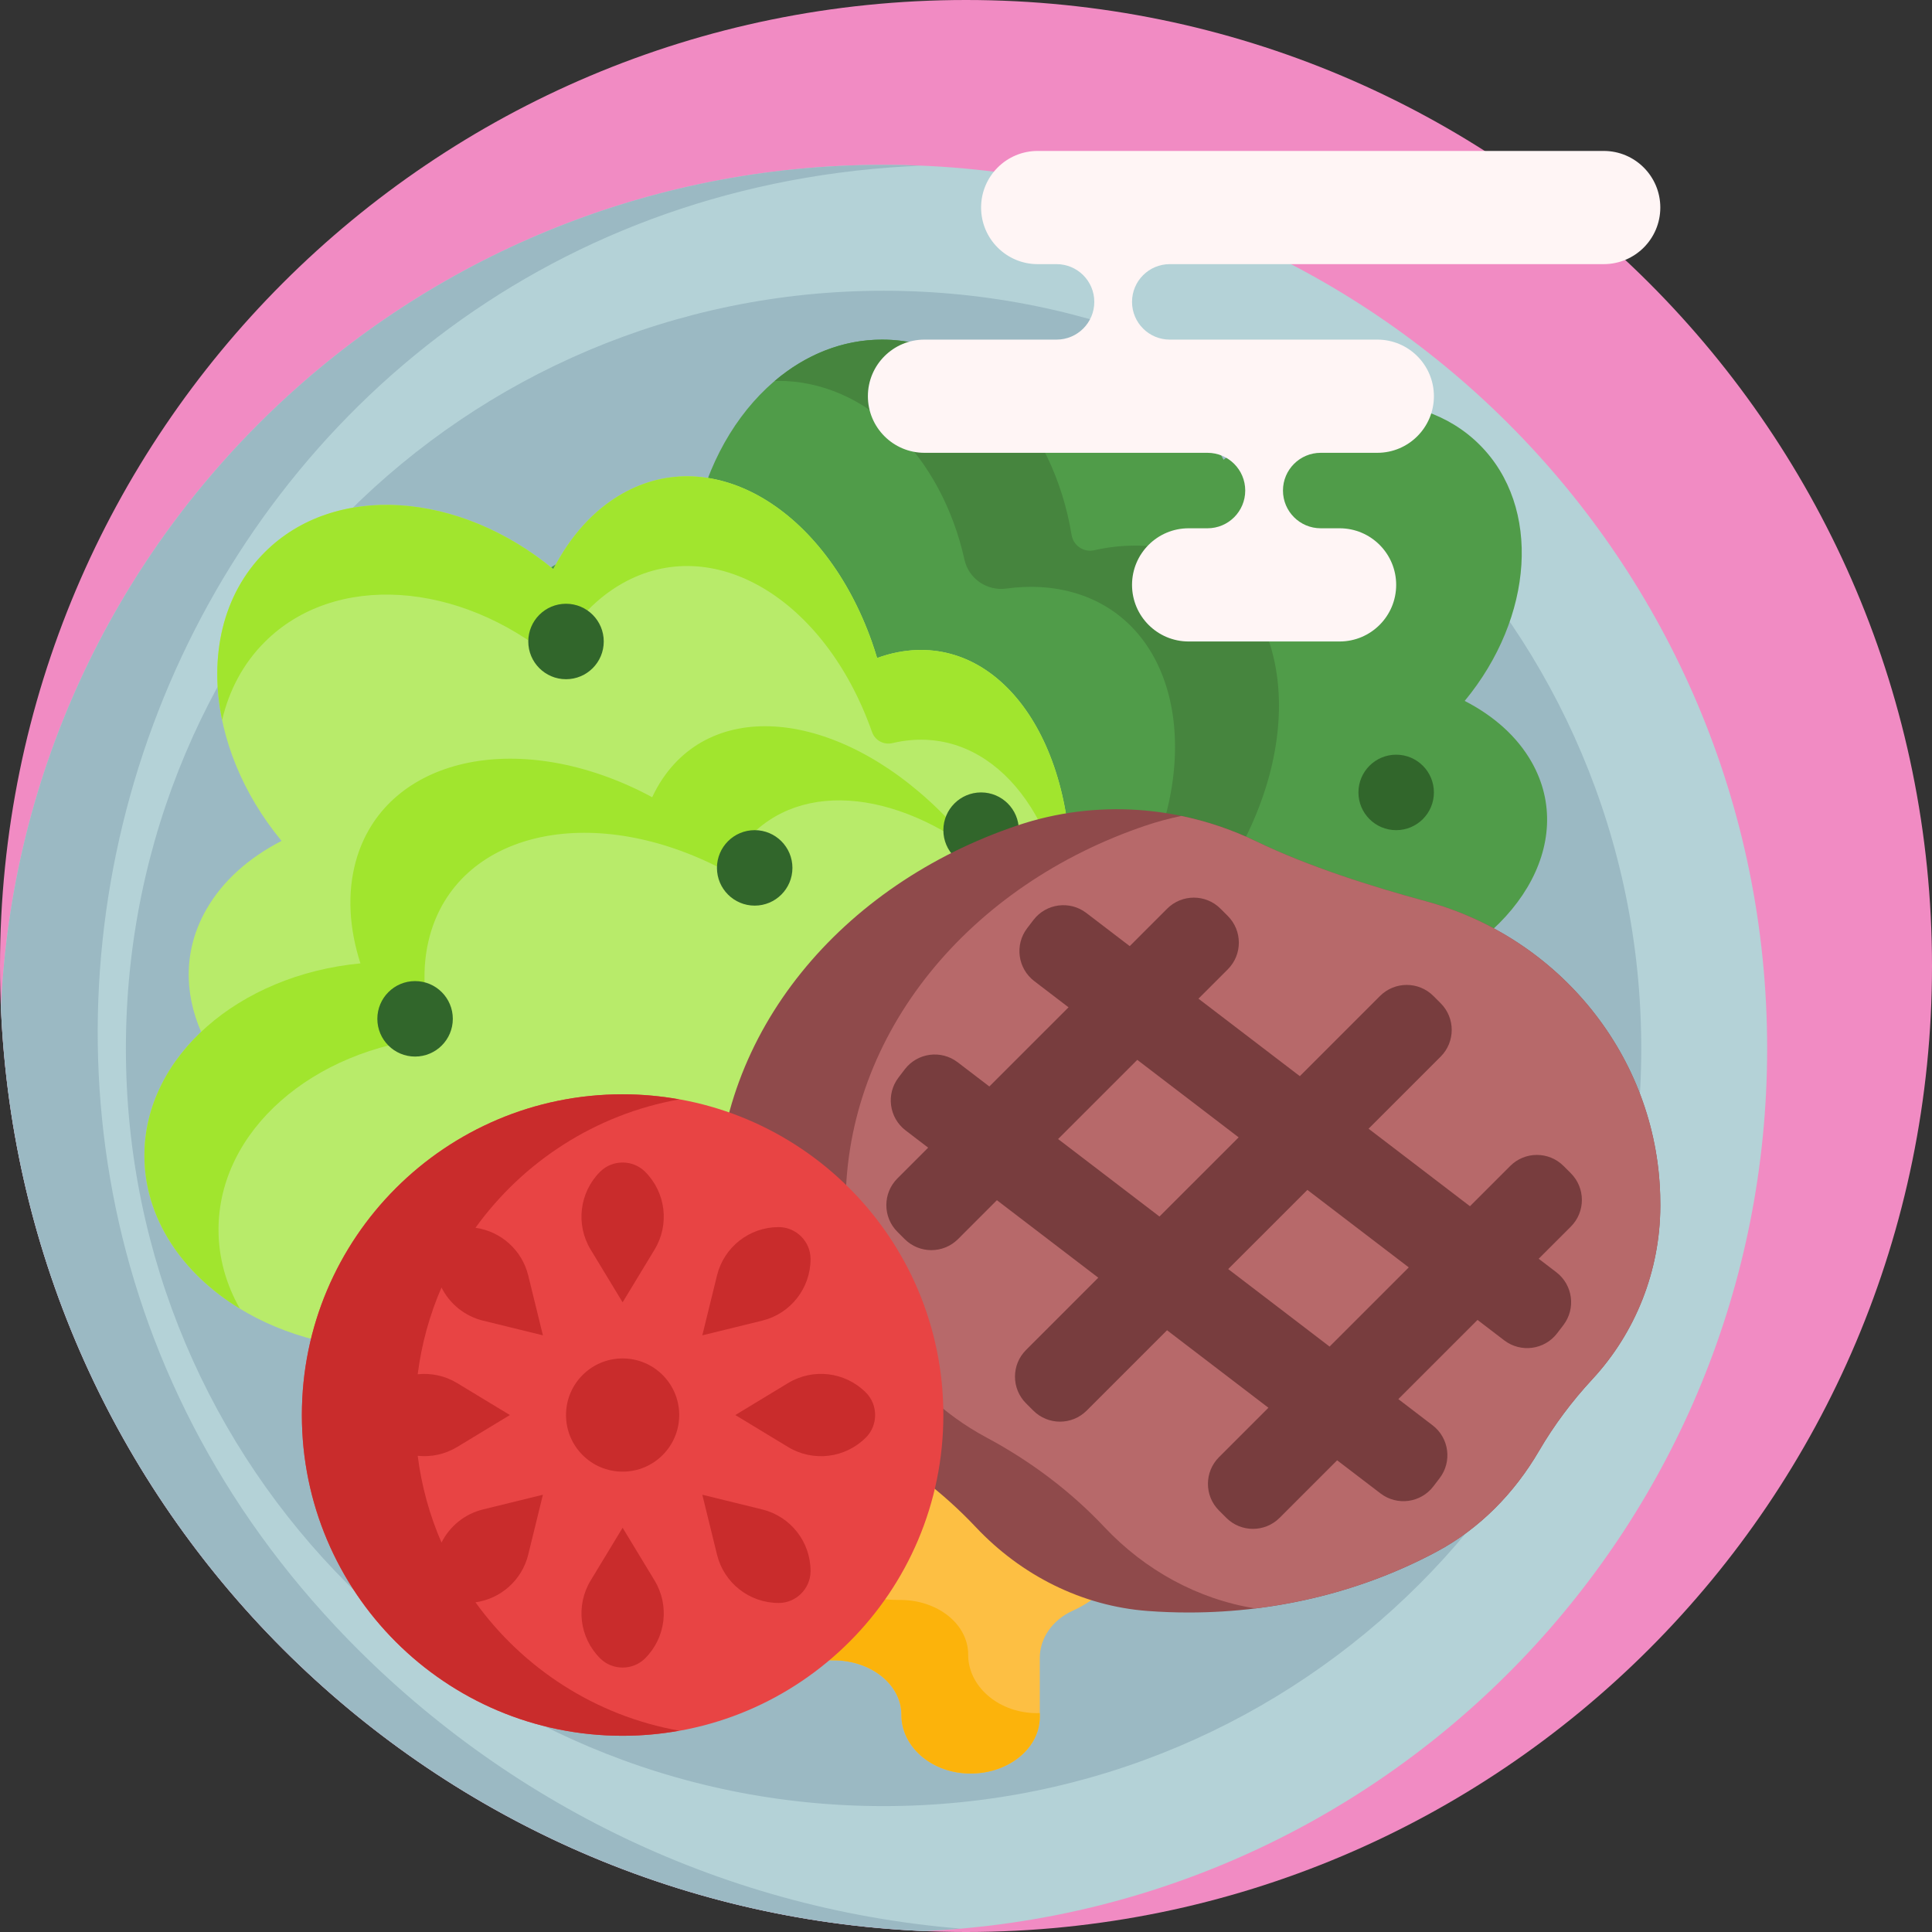 <?xml version="1.0" encoding="UTF-8"?> <svg xmlns="http://www.w3.org/2000/svg" viewBox="0 0 512 512"><rect x="0" y="0" width="512" height="512" fill="#333333" stroke="none"/><path d="m512 256c0 141.387-114.613 256-256 256s-256-114.613-256-256 114.613-256 256-256 256 114.613 256 256zm0 0" fill="#f18bc3"></path><path d="m458.316 277.844c0 123.797-100.359 224.156-224.16 224.156-123.797 0-224.156-100.359-224.156-224.156 0-123.801 100.359-224.16 224.156-224.16s224.16 100.359 224.16 224.16zm0 0" fill="#9bb9c3"></path><path d="m234.156 43.684c-125.723 0-228.289 99.086-233.902 223.426 5.66 132.543 112.094 238.977 244.637 244.637 124.336-5.613 223.422-108.18 223.422-233.902.004-129.324-104.832-234.16-234.156-234.16zm0 434.953c-110.895 0-200.793-89.898-200.793-200.793s89.898-200.793 200.793-200.793 200.793 89.898 200.793 200.793-89.898 200.793-200.793 200.793zm0 0" fill="#b4d2d7"></path><path d="m254.523 511.098c-3.195.273-6.402.504-9.633.648-132.543-5.66-238.977-112.094-244.637-244.637 5.613-124.34 108.18-223.426 233.902-223.426 3.301 0 6.578.086 9.848.223-1.266.055-2.523.113-3.781.188-194.102 11.184-284.254 245.012-151.312 386.883 42.176 45.012 100.438 74.77 165.613 80.121zm0 0" fill="#9bb9c3"></path><path d="m371.027 260.676c-1.246.441-2.5.84-3.754 1.219.574 1.59 1.035 3.203 1.352 4.836 4.332 22.469-18.141 40.191-50.707 40.695-26.891 22.727-62.816 30.812-84.145 18.688-22.617 12.855-61.648 2.996-88.914-22.949-28.234-26.871-33.148-60.816-10.977-75.82 1.551-1.047 3.203-1.965 4.93-2.777-.699-1.301-1.379-2.617-2.023-3.961-16.152-33.801-7.66-67.191 18.969-74.57 8.5-2.355 17.816-1.77 27.094 1.207 3.066-32.246 24.688-57.242 50.922-57.242 14.031 0 26.742 7.156 36 18.746 11.785-9.332 25.844-11.68 38.242-4.664 6.809 3.855 12.289 10.07 16.238 17.758 22.16-18.309 51.41-20.426 67.871-3.965s14.344 45.711-3.965 67.871c7.688 3.949 13.902 9.43 17.758 16.238 12.074 21.34-3.547 47.621-34.891 58.691zm0 0" fill="#509c49"></path><path d="m322.684 303.164c-14.312 13.621-31.867 22.801-48.59 26.598 7.426-4.262 14.57-9.504 21.047-15.668 28.234-26.871 33.148-60.816 10.977-75.82-1.551-1.047-3.203-1.965-4.93-2.777.699-1.301 1.379-2.617 2.023-3.961 16.152-33.801 7.66-67.188-18.969-74.57-5.574-1.547-11.504-1.824-17.539-.992-5.121.707-9.98-2.59-11.102-7.637-6.082-27.355-25.879-47.406-49.375-47.406-.312 0-.617.02-.93.027 8.148-6.918 17.938-10.957 28.477-10.957 24.727 0 45.355 22.207 50.211 51.766.461 2.789 3.172 4.672 5.93 4.059 7.523-1.672 14.969-1.703 21.871.211 26.629 7.383 35.121 40.77 18.969 74.57-.641 1.344-1.324 2.66-2.02 3.961 1.723.812 3.375 1.73 4.93 2.781 22.172 15 17.254 48.945-10.98 75.816zm0 0" fill="#46853e"></path><path d="m283.742 234.227c-.273 11.156-2.293 22.035-5.637 32.012 3.348 15.008 2.34 29.324-3.723 39.988 12.855 22.617 2.996 61.648-22.949 88.914-26.871 28.234-60.82 33.148-75.82 10.977-1.051-1.551-1.965-3.203-2.777-4.93-1.301.699-2.617 1.379-3.961 2.023-33.805 16.152-67.191 7.66-74.57-18.969-2.359-8.5-1.77-17.816 1.207-27.094-32.246-3.066-57.242-24.688-57.242-50.922 0-12.465 5.648-23.879 15.031-32.766-4.621-10.598-4.555-21.965 1.301-32.309 4.34-7.676 11.348-13.848 20.012-18.301-20.633-24.973-23.02-57.938-4.473-76.484 18.551-18.551 51.512-16.164 76.488 4.469 4.453-8.664 10.625-15.668 18.301-20.012 24.047-13.609 53.66 3.992 66.141 39.316.496 1.406.945 2.816 1.371 4.23 1.793-.645 3.613-1.164 5.453-1.52 26.285-5.07 46.812 22.41 45.848 61.375zm0 0" fill="#b8eb6a"></path><path d="m283.742 234.227c-.078 3.172-.309 6.32-.656 9.43-3.73-31.117-22.27-51.449-45.191-47.027-.461.09-.918.188-1.375.297-2.309.547-4.633-.695-5.422-2.934-.008-.023-.016-.047-.027-.07-12.477-35.324-42.09-52.93-66.141-39.32-7.676 4.344-13.848 11.348-18.301 20.012-24.973-20.633-57.938-23.02-76.484-4.469-5.738 5.734-9.465 12.852-11.277 20.684-3.484-16.789.07-33.254 11.277-44.461 18.547-18.551 51.512-16.164 76.484 4.473 4.453-8.664 10.625-15.672 18.301-20.016 24.051-13.609 53.664 3.996 66.141 39.32.496 1.402.945 2.816 1.375 4.23 1.793-.648 3.609-1.168 5.449-1.523 26.285-5.07 46.812 22.41 45.848 61.375zm-108.129-27.887c-1.051 1.551-1.965 3.203-2.777 4.93-1.301-.699-2.617-1.379-3.961-2.023-33.801-16.152-67.188-7.66-74.57 18.969-2.355 8.5-1.77 17.816 1.211 27.09-32.25 3.07-57.246 24.691-57.246 50.926 0 16.516 9.914 31.199 25.301 40.578-3.637-6.395-5.664-13.48-5.664-20.941 0-26.234 24.996-47.855 57.246-50.922-2.977-9.277-3.566-18.594-1.211-27.094 7.383-26.629 40.77-35.121 74.57-18.965 1.344.641 2.66 1.32 3.961 2.02.812-1.727 1.73-3.379 2.781-4.93 12.812-18.938 39.445-18.098 63.688.141-2.328-3.039-4.828-5.984-7.508-8.801-26.871-28.234-60.816-33.152-75.82-10.977zm0 0" fill="#a1e52e"></path><path d="m120 270c0 5.523-4.477 10-10 10s-10-4.477-10-10 4.477-10 10-10 10 4.477 10 10zm30-110c-5.523 0-10 4.477-10 10s4.477 10 10 10 10-4.477 10-10-4.477-10-10-10zm110 50c-5.523 0-10 4.477-10 10s4.477 10 10 10 10-4.477 10-10-4.477-10-10-10zm-60 10c-5.523 0-10 4.477-10 10s4.477 10 10 10 10-4.477 10-10-4.477-10-10-10zm170-20c-5.523 0-10 4.477-10 10s4.477 10 10 10 10-4.477 10-10-4.477-10-10-10zm0 0" fill="#31662b"></path><path d="m284.277 426.859c-5.484 2.496-8.723 7.363-8.723 12.496v15.645c0 8.523-8.691 15.391-19.219 14.984-9.863-.383-17.449-7.332-17.449-15.41v-.094c0-8.137-8.184-14.535-18.125-14.48-.07 0-.137 0-.207 0-18.016 0-32.391-12.758-30.363-27.836 1.527-11.344 67.992-33.25 82.492-32.027 14.137 1.191 25.578 10.477 27.125 22.035 1.418 10.57-5.223 19.996-15.531 24.688zm0 0" fill="#fdbf43"></path><path d="m275.555 453.984v1.016c0 8.523-8.691 15.391-19.219 14.984-9.859-.383-17.445-7.332-17.445-15.41v-.094c0-8.137-8.184-14.535-18.129-14.48-.07 0-.137 0-.207 0-18.016 0-32.391-12.762-30.363-27.836.488-3.621 7.59-8.316 17.504-12.992.113 13.73 13.742 24.832 30.551 24.832h.207c9.945-.055 18.125 6.348 18.125 14.484v.094c0 8.078 7.586 15.027 17.449 15.406.512.02 1.023.008 1.527-.004zm0 0" fill="#fcb30b"></path><path d="m407.844 384.52c-6.504 11.156-15.691 20.574-27.074 26.668-19.105 10.23-41.637 16.141-65.77 16.141-3.648 0-7.262-.137-10.828-.402-17.457-1.297-33.566-9.473-45.566-22.215-8.801-9.344-19.371-17.391-31.277-23.758-22.594-12.09-37.172-35.387-37.328-61.008 0-.191 0-.383 0-.574 0-45.805 33.031-84.945 79.648-100.625 20.789-6.992 43.5-5.332 63.246 4.219 13.727 6.641 30.711 12.016 44.871 15.852 35.496 9.613 61.16 41.125 62.195 77.883.023.891.039 1.781.039 2.672 0 .125 0 .25-.004.375-.066 16.957-6.512 33.375-18.047 45.809-5.426 5.852-10.164 12.207-14.105 18.965zm0 0" fill="#8f4a4b"></path><path d="m439.965 316.699c.023.891.035 1.781.035 2.672v.375c-.066 16.957-6.516 33.375-18.047 45.809-5.43 5.852-10.168 12.207-14.109 18.965-6.504 11.156-15.691 20.574-27.074 26.668-14.355 7.688-30.648 12.934-48.098 15.066-15.289-2.457-29.27-10.172-39.977-21.543-8.801-9.344-19.371-17.391-31.273-23.758-22.594-12.09-37.176-35.387-37.328-61.008 0-.191-.004-.383-.004-.574 0-45.805 33.035-84.945 79.652-100.625 3.07-1.035 6.188-1.855 9.328-2.512 6.809 1.414 13.469 3.656 19.824 6.73 13.727 6.641 30.715 12.016 44.871 15.852 35.496 9.613 61.164 41.125 62.199 77.883zm0 0" fill="#b7696a"></path><path d="m412.441 337.152-4.672-3.57 8.52-8.516c3.902-3.906 3.902-10.238 0-14.145l-1.93-1.926c-3.906-3.906-10.238-3.906-14.141 0l-10.664 10.664-26.867-20.539 19.105-19.105c3.906-3.906 3.906-10.238 0-14.145l-1.926-1.926c-3.906-3.906-10.238-3.906-14.145 0l-21.25 21.25-26.867-20.535 7.777-7.777c3.902-3.902 3.902-10.234 0-14.141l-1.93-1.93c-3.906-3.906-10.238-3.906-14.145 0l-9.918 9.922-11.504-8.793c-4.387-3.352-10.664-2.516-14.016 1.871l-1.656 2.168c-3.355 4.387-2.516 10.664 1.871 14.02l9.09 6.949-20.984 20.98-8.398-6.418c-4.387-3.355-10.664-2.516-14.016 1.871l-1.656 2.168c-3.355 4.387-2.516 10.664 1.871 14.02l5.984 4.574-8.156 8.156c-3.906 3.906-3.906 10.238 0 14.145l1.926 1.926c3.906 3.906 10.238 3.906 14.145 0l10.301-10.305 26.867 20.539-19.148 19.152c-3.906 3.902-3.906 10.234 0 14.141l1.93 1.926c3.902 3.906 10.234 3.906 14.141 0l21.297-21.297 26.867 20.539-13.098 13.098c-3.906 3.906-3.906 10.238 0 14.141l1.93 1.93c3.902 3.906 10.234 3.906 14.141 0l15.242-15.242 11.488 8.777c4.387 3.355 10.664 2.516 14.016-1.871l1.656-2.168c3.355-4.387 2.516-10.664-1.871-14.016l-9.074-6.938 20.984-20.984 7.078 5.414c4.391 3.352 10.664 2.516 14.02-1.871l1.656-2.168c3.352-4.387 2.516-10.66-1.871-14.016zm-132.035-35.297 20.984-20.984 26.867 20.539-20.984 20.98zm71.949 55-26.867-20.539 20.984-20.98 26.867 20.535zm0 0" fill="#783d3e"></path><path d="m250 375c0 46.945-38.055 85-85 85s-85-38.055-85-85 38.055-85 85-85 85 38.055 85 85zm0 0" fill="#e84444"></path><path d="m165 290c5.121 0 10.129.48 15 1.348-22.156 3.945-41.336 16.477-53.992 34.023 6.723.949 12.32 5.887 13.977 12.633l3.891 15.871-15.871-3.891c-4.902-1.203-8.848-4.496-11.004-8.781-3.125 7.203-5.281 14.918-6.305 22.988 3.551-.367 7.227.379 10.453 2.336l13.98 8.473-13.98 8.473c-3.227 1.953-6.902 2.703-10.453 2.332 1.023 8.074 3.18 15.789 6.305 22.988 2.16-4.285 6.102-7.574 11.004-8.777l15.871-3.895-3.891 15.875c-1.656 6.746-7.254 11.684-13.977 12.633 12.652 17.547 31.836 30.078 53.992 34.023-4.871.871-9.879 1.348-15 1.348-46.945 0-85-38.055-85-85s38.055-85 85-85zm0 70c-8.285 0-15 6.715-15 15s6.715 15 15 15 15-6.715 15-15-6.715-15-15-15zm0-14.871 8.473-13.98c4.012-6.621 2.984-15.125-2.492-20.602-.016-.02-.035-.035-.051-.055-3.25-3.215-8.613-3.215-11.859 0-.02.02-.035.035-.055.055-5.473 5.473-6.5 13.98-2.488 20.602zm0 59.742-8.473 13.98c-4.012 6.621-2.984 15.125 2.492 20.602.016.02.035.035.051.055 3.25 3.215 8.613 3.215 11.859 0 .02-.02.035-.035.055-.055 5.473-5.473 6.5-13.98 2.488-20.602zm64.504-35.801c-.016-.016-.035-.035-.051-.051-5.477-5.477-13.98-6.504-20.602-2.492l-13.98 8.473 13.98 8.473c6.621 4.012 15.125 2.984 20.602-2.492.02-.016.035-.035.055-.051 3.215-3.246 3.215-8.613-.004-11.859zm-27.508 30.945-15.875-3.895 3.895 15.875c1.844 7.52 8.586 12.809 16.328 12.809h.078c4.57-.02 8.363-3.812 8.383-8.383 0-.027 0-.051 0-.074 0-7.746-5.289-14.488-12.809-16.332zm12.809-66.359c0-.027 0-.051 0-.078-.02-4.57-3.816-8.363-8.387-8.383-.023 0-.047 0-.074 0-7.742 0-14.484 5.289-16.328 12.809l-3.895 15.875 15.875-3.895c7.52-1.844 12.809-8.586 12.809-16.328zm0 0" fill="#c92c2c"></path><path d="m440 55c0 8.285-6.715 15-15 15h-115c-5.523 0-10 4.477-10 10s4.477 10 10 10h55c8.285 0 15 6.715 15 15s-6.715 15-15 15h-15c-5.523 0-10 4.477-10 10s4.477 10 10 10h5c8.285 0 15 6.715 15 15s-6.715 15-15 15h-40c-8.285 0-15-6.715-15-15s6.715-15 15-15h5c5.523 0 10-4.477 10-10s-4.477-10-10-10h-75c-8.285 0-15-6.715-15-15s6.715-15 15-15h35c5.523 0 10-4.477 10-10s-4.477-10-10-10h-5c-8.285 0-15-6.715-15-15s6.715-15 15-15h150c8.285 0 15 6.715 15 15zm0 0" fill="#fff5f5"></path></svg> 